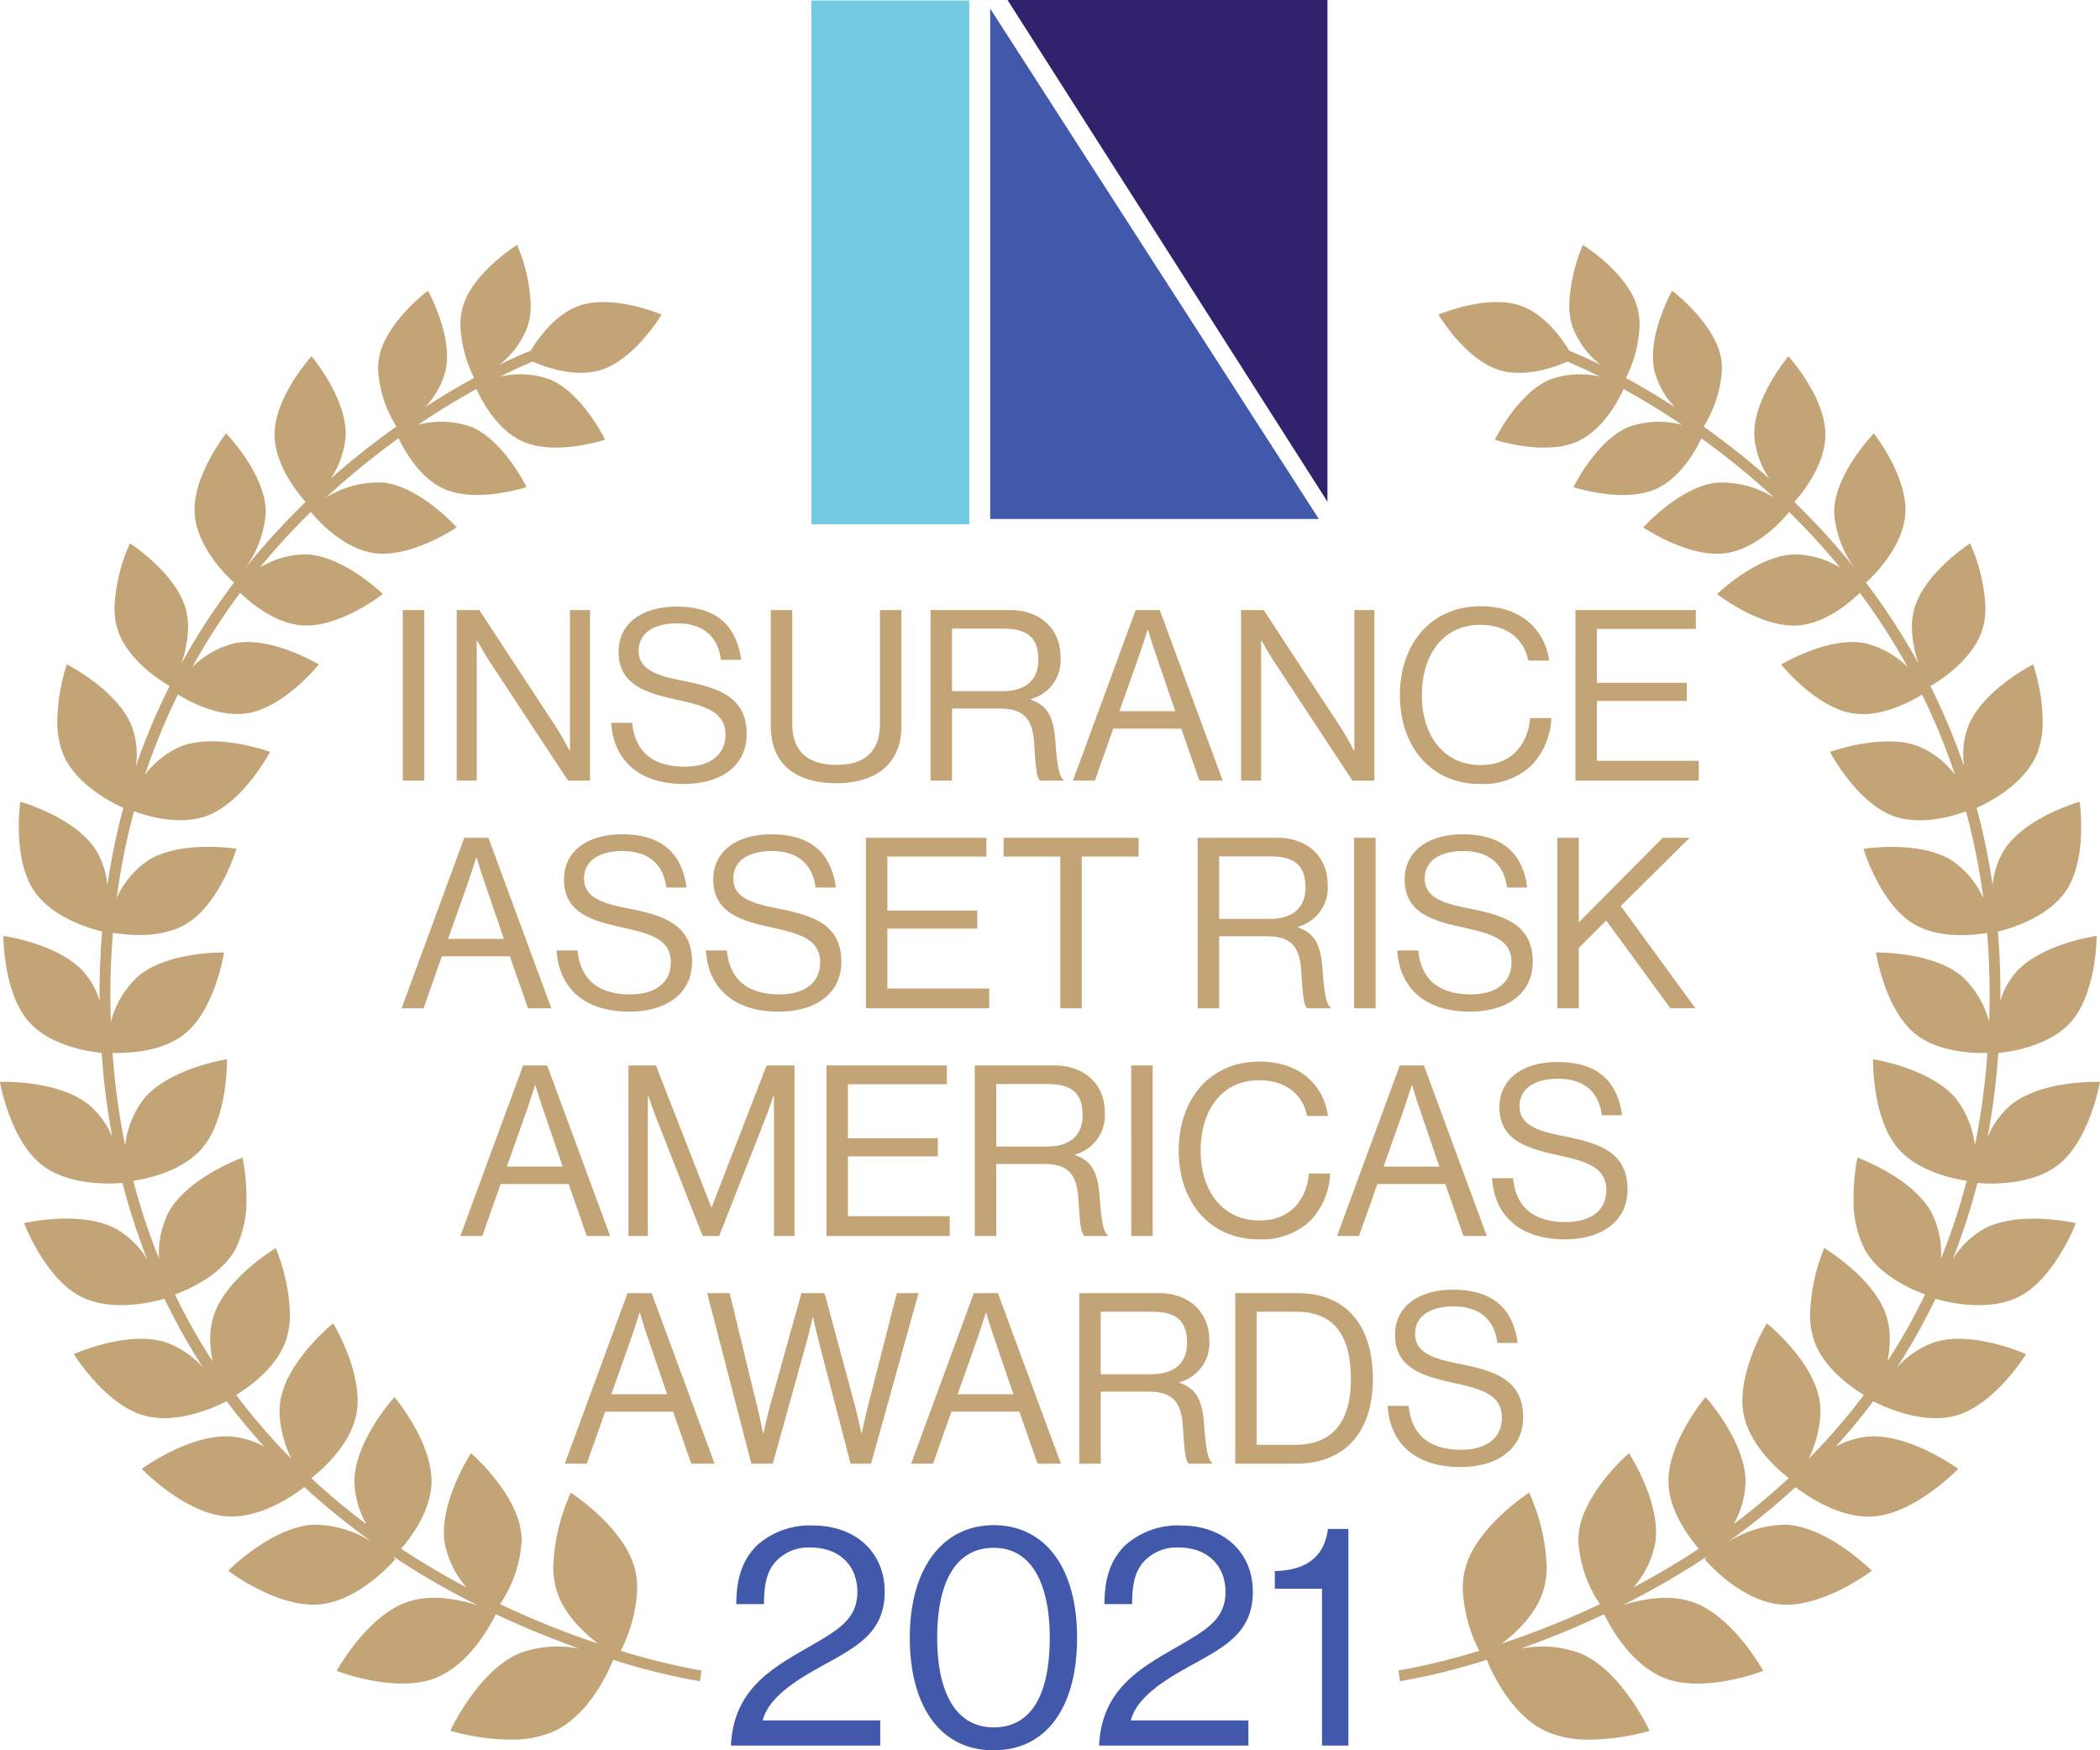 <?xml version="1.0" encoding="UTF-8"?>
<svg xmlns="http://www.w3.org/2000/svg" width="252.587" height="210.494" viewBox="0 0 252.587 210.494">
  <g id="Group_7871" data-name="Group 7871" transform="translate(-1100.413 -9196.003)">
    <path id="Union_3" data-name="Union 3" d="M186.063,178.806c-4.374-1.948-6.759-7.459-7.231-8.654a78.47,78.47,0,0,1-10.433,2.575l-.2-1.286a79.41,79.41,0,0,0,9.72-2.374,18,18,0,0,1-1.979-7.5,9.311,9.311,0,0,1,.347-2.586c1.41-4.926,7.641-8.931,7.641-8.931a23.92,23.92,0,0,1,2.111,8.844,10.353,10.353,0,0,1-.361,2.781c-.821,2.864-3.191,5.127-5.028,6.52a106.49,106.49,0,0,0,11.788-4.732,15.205,15.205,0,0,1-2.595-7.611,8.039,8.039,0,0,1,.076-1.134c.678-4.819,6.011-9.41,6.011-9.41s3.278,5,3.26,9.559a8.707,8.707,0,0,1-.077,1.145,11.365,11.365,0,0,1-2.624,5.42c1.677-.886,3.382-1.849,5.094-2.895q1.358-.827,2.746-1.742c-1.4-1.636-3.591-4.7-3.647-8.007v-.114c-.016-4.831,4.461-10.118,4.461-10.118s4.732,5.207,4.816,10.072v.114a10.975,10.975,0,0,1-1.428,5.089,81.631,81.631,0,0,0,6.615-5.527c-1.5-1.179-4.8-4.135-5.443-7.813a8.859,8.859,0,0,1-.129-1.487c-.016-4.466,2.937-9.319,2.937-9.319s5.488,4.4,6.33,9.2a8.426,8.426,0,0,1,.124,1.465,13.832,13.832,0,0,1-1.426,5.637,75.687,75.687,0,0,0,6.642-7.684c-1.761-1.08-4.969-3.42-6.029-6.683a10.149,10.149,0,0,1-.441-3.066,23.063,23.063,0,0,1,1.705-7.916s5.989,3.56,7.473,8.14a8.974,8.974,0,0,1,.415,2.754,13.448,13.448,0,0,1-.285,2.716,72.527,72.527,0,0,0,4.527-8.03c-1.914-.7-5.592-2.4-7.277-5.439a13.225,13.225,0,0,1-1.323-6.234,24.954,24.954,0,0,1,.464-4.785s6.554,2.351,8.893,6.565a10.74,10.74,0,0,1,1.168,5.211c0,.114,0,.228,0,.342a75.453,75.453,0,0,0,3.081-9.327c-1.966-.3-6.029-1.248-8.318-3.971-2.8-3.344-2.94-9.376-2.944-10.479,0-.114,0-.175,0-.175s6.886,1.057,9.98,4.747a11.382,11.382,0,0,1,2.269,5.622,86.53,86.53,0,0,0,1.41-9.9c.035-.411.069-.822.1-1.225-1.845.057-6.067-.1-8.8-2.389-3.579-3.005-4.605-9.684-4.605-9.684s6.755-.152,10.338,2.857a11.407,11.407,0,0,1,3.271,5.485,90.787,90.787,0,0,0-.247-10.7c-1.864.312-5.979.708-8.954-1.156-3.968-2.476-5.911-8.95-5.911-8.95s6.668-1.088,10.632,1.392a10.991,10.991,0,0,1,3.78,4.511,80.79,80.79,0,0,0-2.081-10.415c-1.837.669-5.671,1.738-8.854.517-4.362-1.677-7.509-7.661-7.509-7.661s6.337-2.339,10.7-.666a10.721,10.721,0,0,1,4.337,3.412,77.788,77.788,0,0,0-3.96-9.65c-1.515.936-5.094,2.83-8.463,2.237-4.421-.78-8.479-5.846-8.479-5.846s5.546-3.366,9.967-2.587a10.887,10.887,0,0,1,5.252,2.9,79.226,79.226,0,0,0-5.759-8.935c-1.347,1.3-4.306,3.754-7.588,3.925-4.485.236-9.578-3.781-9.578-3.781s4.647-4.53,9.132-4.766a10.733,10.733,0,0,1,5.652,1.579,82.917,82.917,0,0,0-5.683-6.25l-.433-.426c-.905,1.092-4,4.5-7.737,4.96-4.454.548-9.813-3.108-9.813-3.108s4.316-4.842,8.774-5.386a11.843,11.843,0,0,1,6.966,1.814,93.077,93.077,0,0,0-8.754-7.14c-.736,1.548-2.6,4.873-5.575,6.135-3.937,1.67-9.807-.27-9.807-.27s2.682-5.565,6.619-7.235a10.934,10.934,0,0,1,6.409-.27c-1.978-1.335-3.792-2.45-5.349-3.351-.57-.331-1.126-.643-1.654-.936-.65,1.426-2.556,5.032-5.683,6.36-3.934,1.67-9.8-.266-9.8-.266s2.686-5.569,6.615-7.238a10.6,10.6,0,0,1,6.021-.35c-1.971-.989-3.366-1.578-3.925-1.807-1.549.681-5.17,1.993-8.27.985-4.067-1.32-7.224-6.634-7.224-6.634s5.679-2.442,9.745-1.118c2.963.962,5.07,3.929,5.994,5.462.286.11,1.646.654,3.777,1.7a10.441,10.441,0,0,1-3.438-4.705,8.565,8.565,0,0,1-.346-2.522A20.206,20.206,0,0,1,190.385,0s5.257,3.248,6.5,7.334a8.008,8.008,0,0,1,.325,2.351A15.457,15.457,0,0,1,195.565,16c.627.342,1.289.715,1.98,1.115,1.176.681,2.492,1.48,3.919,2.4a9.812,9.812,0,0,1-2.483-4.431,8.015,8.015,0,0,1-.164-1.613c-.016-3.83,2.3-7.957,2.3-7.957s4.949,3.693,5.844,7.878a7.436,7.436,0,0,1,.155,1.578,14.643,14.643,0,0,1-2.2,6.881,94.914,94.914,0,0,1,7.9,6.261A10.523,10.523,0,0,1,211,22.83v-.106c-.012-4.462,4.111-9.334,4.111-9.334s4.37,4.8,4.442,9.289a.938.938,0,0,1,0,.107c.008,3.591-2.689,6.961-3.727,8.125.228.224.455.445.684.673a86.587,86.587,0,0,1,6.718,7.478,12.711,12.711,0,0,1-2.612-6.847c0-.141,0-.281.007-.418.236-4.485,4.763-9.133,4.763-9.133s3.776,4.785,3.8,9.156q0,.211-.012.422c-.231,4.481-4.72,8.353-4.72,8.353s-.081-.084-.214-.24a79.8,79.8,0,0,1,6.546,10.023,13.813,13.813,0,0,1-.825-4.4,8.2,8.2,0,0,1,.3-2.263c1.24-4.317,6.7-7.824,6.7-7.824a20.972,20.972,0,0,1,1.848,7.748,8.885,8.885,0,0,1-.316,2.434c-1.1,3.842-5.385,6.451-6.306,6.976q1.244,2.476,2.3,5.032.936,2.254,1.728,4.572a12.851,12.851,0,0,1-.073-1.339,9.309,9.309,0,0,1,.62-3.492c1.75-4.333,7.787-7.375,7.787-7.375a23.411,23.411,0,0,1,1.148,6.763,10.654,10.654,0,0,1-.67,3.952c-1.551,3.846-6.234,6.078-7.276,6.535a82.391,82.391,0,0,1,1.917,9.277,9.961,9.961,0,0,1,1.42-4.26c2.548-3.922,9.052-5.751,9.052-5.751a22.642,22.642,0,0,1,.18,2.952c.007,2.286-.3,5.42-1.755,7.657-2.175,3.351-6.926,4.682-8.258,5q.337,4.1.3,8.334a9.485,9.485,0,0,1,1.807-3.363c3.066-3.53,9.765-4.439,9.765-4.439v.011c0,.3-.042,6.831-3.036,10.274-2.574,2.959-7.325,3.648-8.79,3.792-.034.437-.068.879-.1,1.32q-.382,4.49-1.18,8.775a10.362,10.362,0,0,1,2.812-3.865c3.742-3.031,10.7-2.758,10.7-2.758s-1.179,6.866-4.923,9.9c-3.312,2.685-8.633,2.366-9.816,2.256a77.479,77.479,0,0,1-2.979,9.178,10.732,10.732,0,0,1,3.781-3.674c4.255-2.263,11.034-.666,11.034-.666s-2.465,6.516-6.718,8.775c-3.888,2.066-9.265.586-10.167.312a72.464,72.464,0,0,1-4.652,8.288,10.957,10.957,0,0,1,4.6-3.081c4.609-1.407,10.954,1.457,10.954,1.457s-3.659,5.922-8.269,7.334c-4.356,1.328-9.552-1.373-10.106-1.674q-2.123,2.819-4.523,5.458a10.225,10.225,0,0,1,3.822-1.2c5.025-.437,10.905,3.876,10.905,3.876s-5.04,5.268-10.068,5.709c-4.043.354-8.074-2.419-9.494-3.518a84.287,84.287,0,0,1-8.368,6.767,13,13,0,0,1,7.38-2.237c5.032.354,10.163,5.534,10.163,5.534s-5.8,4.412-10.833,4.062-9.289-5.47-9.289-5.47.088-.08.251-.221l-.042-.042q-1.453.964-2.959,1.883c-2.406,1.468-4.8,2.777-7.121,3.941,2.2-.708,5.626-1.419,8.579-.346,4.8,1.75,8.359,8.235,8.359,8.235s-6.888,2.682-11.7.932c-4.314-1.571-6.95-6.714-7.444-7.748a108.863,108.863,0,0,1-10.084,4.15,13.18,13.18,0,0,1,7.376.609c4.921,2.187,8.181,9.262,8.181,9.262a27.336,27.336,0,0,1-7.161,1.061A12.883,12.883,0,0,1,186.063,178.806Zm-131.9-.118s3.26-7.075,8.181-9.262a13.18,13.18,0,0,1,7.376-.609,108.863,108.863,0,0,1-10.084-4.15c-.494,1.035-3.13,6.177-7.444,7.748-4.808,1.75-11.7-.932-11.7-.932s3.557-6.485,8.359-8.235c2.953-1.073,6.376-.361,8.578.346-2.321-1.164-4.714-2.472-7.12-3.941q-1.507-.918-2.959-1.883l-.042.042c.163.137.251.221.251.221s-4.257,5.116-9.289,5.47-10.833-4.062-10.833-4.062,5.131-5.181,10.163-5.534a13,13,0,0,1,7.38,2.237,84.287,84.287,0,0,1-8.368-6.767c-1.419,1.1-5.451,3.872-9.494,3.515-5.028-.437-10.068-5.706-10.068-5.706s5.88-4.313,10.905-3.876a10.231,10.231,0,0,1,3.822,1.2q-2.4-2.636-4.523-5.458c-.555.3-5.75,3-10.106,1.674-4.609-1.411-8.269-7.334-8.269-7.334s6.345-2.864,10.954-1.457a10.957,10.957,0,0,1,4.6,3.081,72.62,72.62,0,0,1-4.653-8.288c-.9.274-6.278,1.754-10.166-.312-4.253-2.259-6.718-8.775-6.718-8.775s6.779-1.6,11.034.666a10.74,10.74,0,0,1,3.781,3.674,77.479,77.479,0,0,1-2.979-9.178c-1.184.11-6.5.426-9.816-2.256-3.744-3.031-4.923-9.9-4.923-9.9s6.961-.274,10.7,2.758a10.362,10.362,0,0,1,2.812,3.865q-.8-4.279-1.18-8.775l-.1-1.324c-1.465-.141-6.216-.829-8.79-3.788C.449,89.943.407,83.416.407,83.112V83.1s6.7.909,9.765,4.439A9.485,9.485,0,0,1,11.979,90.9q-.035-4.234.3-8.334c-1.332-.316-6.083-1.647-8.258-5-1.453-2.237-1.762-5.375-1.758-7.657a23.131,23.131,0,0,1,.183-2.952s6.5,1.83,9.052,5.751a9.961,9.961,0,0,1,1.42,4.26,82.391,82.391,0,0,1,1.917-9.277c-1.042-.456-5.726-2.689-7.276-6.535a10.654,10.654,0,0,1-.67-3.952,23.411,23.411,0,0,1,1.148-6.763s6.037,3.043,7.787,7.375a9.309,9.309,0,0,1,.62,3.492,12.851,12.851,0,0,1-.073,1.339q.792-2.316,1.727-4.572,1.062-2.556,2.3-5.032c-.924-.525-5.2-3.134-6.306-6.976a8.885,8.885,0,0,1-.316-2.434,20.972,20.972,0,0,1,1.848-7.748s5.459,3.507,6.7,7.824a8.2,8.2,0,0,1,.3,2.263,13.813,13.813,0,0,1-.825,4.4,79.8,79.8,0,0,1,6.546-10.023c-.134.156-.214.24-.214.24s-4.488-3.872-4.72-8.353q-.012-.211-.012-.422c.019-4.37,3.793-9.156,3.793-9.156s4.529,4.644,4.766,9.129c.007.141.011.281.007.422a12.723,12.723,0,0,1-2.612,6.847,86.587,86.587,0,0,1,6.718-7.478q.343-.342.684-.673c-1.037-1.164-3.734-4.534-3.727-8.129a.9.9,0,0,1,0-.1c.072-4.488,4.442-9.289,4.442-9.289s4.123,4.873,4.111,9.334v.1a10.524,10.524,0,0,1-1.807,5.283,94.131,94.131,0,0,1,7.9-6.261,14.643,14.643,0,0,1-2.2-6.881,7.411,7.411,0,0,1,.155-1.578c.895-4.184,5.844-7.878,5.844-7.878s2.313,4.127,2.3,7.957a8.114,8.114,0,0,1-.164,1.613,9.812,9.812,0,0,1-2.483,4.431c1.427-.924,2.743-1.723,3.919-2.4.691-.4,1.354-.772,1.98-1.115a15.5,15.5,0,0,1-1.649-6.314A8.008,8.008,0,0,1,55.7,7.334C56.945,3.248,62.2,0,62.2,0a20.216,20.216,0,0,1,1.635,7.2,8.538,8.538,0,0,1-.346,2.518,10.4,10.4,0,0,1-3.438,4.705c2.13-1.046,3.491-1.59,3.776-1.7.925-1.533,3.032-4.5,6-5.462C73.892,5.938,79.57,8.38,79.57,8.38s-3.156,5.314-7.224,6.634c-3.1,1-6.721-.3-8.27-.985-.559.228-1.954.818-3.926,1.807a10.606,10.606,0,0,1,6.022.35c3.929,1.67,6.614,7.238,6.614,7.238s-5.868,1.936-9.8.266c-3.128-1.328-5.032-4.937-5.683-6.36-.529.293-1.084.6-1.654.936-1.557.9-3.371,2.016-5.349,3.351a10.934,10.934,0,0,1,6.409.27c3.938,1.67,6.619,7.235,6.619,7.235s-5.869,1.94-9.807.266c-2.971-1.263-4.839-4.583-5.576-6.132a93.2,93.2,0,0,0-8.753,7.14,11.843,11.843,0,0,1,6.966-1.814c4.458.544,8.774,5.386,8.774,5.386s-5.359,3.655-9.813,3.108c-3.735-.46-6.832-3.868-7.737-4.96l-.433.426a82.168,82.168,0,0,0-5.684,6.25,10.739,10.739,0,0,1,5.653-1.579c4.484.236,9.132,4.766,9.132,4.766s-5.093,4.017-9.578,3.781c-3.282-.171-6.242-2.628-7.588-3.925a78.875,78.875,0,0,0-5.759,8.935,10.858,10.858,0,0,1,5.254-2.9c4.419-.78,9.965,2.587,9.965,2.587s-4.059,5.067-8.479,5.843c-3.37.593-6.949-1.3-8.464-2.233a78.273,78.273,0,0,0-3.96,9.646A10.745,10.745,0,0,1,21.78,60.3c4.366-1.674,10.7.666,10.7.666s-3.146,5.983-7.509,7.661c-3.184,1.221-7.018.152-8.855-.517a80.957,80.957,0,0,0-2.08,10.415,10.984,10.984,0,0,1,3.78-4.511c3.964-2.48,10.632-1.392,10.632-1.392s-1.943,6.474-5.911,8.95c-2.975,1.86-7.09,1.468-8.954,1.156a90.767,90.767,0,0,0-.247,10.7A11.412,11.412,0,0,1,16.61,87.95c3.584-3.009,10.339-2.857,10.339-2.857s-1.026,6.679-4.605,9.684c-2.735,2.294-6.958,2.446-8.806,2.389.029.4.063.814.1,1.221a86.263,86.263,0,0,0,1.41,9.909,11.355,11.355,0,0,1,2.269-5.622c3.095-3.69,9.98-4.747,9.98-4.747s0,.061,0,.175c0,1.1-.14,7.136-2.943,10.479-2.29,2.723-6.353,3.667-8.319,3.971a75.618,75.618,0,0,0,3.082,9.327c0-.114,0-.228,0-.342a10.763,10.763,0,0,1,1.168-5.215c2.339-4.211,8.893-6.565,8.893-6.565a25.022,25.022,0,0,1,.464,4.789,13.225,13.225,0,0,1-1.323,6.234c-1.686,3.043-5.363,4.736-7.277,5.439a72.527,72.527,0,0,0,4.527,8.03,13.518,13.518,0,0,1-.286-2.716,8.975,8.975,0,0,1,.416-2.754c1.483-4.58,7.473-8.14,7.473-8.14a23.035,23.035,0,0,1,1.705,7.916,10.149,10.149,0,0,1-.441,3.066c-1.061,3.264-4.268,5.6-6.029,6.683a75.687,75.687,0,0,0,6.642,7.684,13.848,13.848,0,0,1-1.426-5.637,8.426,8.426,0,0,1,.124-1.465c.842-4.793,6.33-9.2,6.33-9.2s2.951,4.854,2.937,9.319a8.859,8.859,0,0,1-.129,1.487c-.646,3.678-3.94,6.634-5.443,7.813a81.631,81.631,0,0,0,6.615,5.527,11.036,11.036,0,0,1-1.431-5.089c0-.038,0-.076,0-.114.083-4.865,4.814-10.072,4.814-10.072s4.478,5.283,4.462,10.118v.114c-.057,3.305-2.243,6.371-3.646,8.007q1.384.913,2.745,1.742c1.709,1.046,3.417,2.008,5.094,2.895a11.376,11.376,0,0,1-2.625-5.42,8.878,8.878,0,0,1-.076-1.145c-.019-4.557,3.26-9.559,3.26-9.559s5.333,4.591,6.011,9.41a8.187,8.187,0,0,1,.076,1.134,15.177,15.177,0,0,1-2.595,7.607A105.851,105.851,0,0,0,71.933,168.2c-1.837-1.392-4.207-3.656-5.028-6.52a10.393,10.393,0,0,1-.361-2.781,23.92,23.92,0,0,1,2.111-8.844s6.23,4.005,7.641,8.931a9.347,9.347,0,0,1,.347,2.586,18.032,18.032,0,0,1-1.978,7.5,79.327,79.327,0,0,0,9.719,2.374l-.2,1.286a78.47,78.47,0,0,1-10.433-2.575c-.473,1.194-2.857,6.706-7.231,8.654a12.948,12.948,0,0,1-5.2.943A27.336,27.336,0,0,1,54.166,178.688Z" transform="translate(1100.413 9225.458)" fill="#c3a476"></path>
    <rect id="Rectangle_7102" data-name="Rectangle 7102" width="19" height="63" transform="translate(1198 9196.061)" fill="#74cae0"></rect>
    <path id="Path_41872" data-name="Path 41872" d="M18.348,0,56.834,60.336V0Z" transform="translate(1203.244 9195.998)" fill="#30226c"></path>
    <path id="Path_41873" data-name="Path 41873" d="M16.752,62.173H56.28L16.752.8Z" transform="translate(1202.759 9196.24)" fill="#4258aa"></path>
    <path id="Path_41875" data-name="Path 41875" d="M23.6,24.887h2.582V4.377H23.6Zm6.483,0h2.41V8.049h.057s.861,1.549,1.52,2.553L43.48,24.887h2.639V4.377h-2.41v16.9h-.057s-.8-1.578-1.492-2.639L32.809,4.377H30.083Zm27.338.4c4.418,0,7.544-2.151,7.544-6,0-4.618-3.643-5.594-7.63-6.4-3.069-.6-5.364-1.291-5.364-3.614,0-2.123,1.836-3.3,4.618-3.3,3.012,0,4.905,1.463,5.278,4.389h2.438c-.516-3.787-2.639-6.4-7.774-6.4-4.159,0-6.971,2.037-6.971,5.422,0,3.873,3.1,4.905,6.713,5.709,3.672.8,6.139,1.463,6.139,4.274,0,2.553-2.037,3.844-4.877,3.844-3.873,0-6-1.807-6.34-5.278H48.672C48.9,22.076,51.655,25.289,57.421,25.289Zm18.3-.086c4.389,0,7.86-1.979,7.86-6.942V4.377H81V18c0,3.5-1.951,4.991-5.192,4.991-3.385,0-5.364-1.492-5.364-4.991V4.377H67.863V18.261C67.863,23.224,71.248,25.2,75.723,25.2Zm11.36-.316h2.582V16.224h5.709c2.754,0,3.959,1.061,4.159,4.073.229,3.442.316,4.217.746,4.59h2.783v-.115c-.373-.258-.717-1.09-.947-4.389-.2-3.041-.861-4.475-2.955-5.221v-.086A4.843,4.843,0,0,0,102.717,10c0-3.356-2.438-5.622-6.053-5.622H87.083ZM89.664,6.614h6.225c3.012,0,4.159,1.262,4.159,3.758,0,2.324-1.434,3.758-4.3,3.758H89.664Zm14.544,18.273h2.639l2.209-6.254h8.176l2.18,6.254h2.811L114.65,4.377h-2.9ZM112.24,9.655c.4-1.176.947-2.9.947-2.9h.057s.516,1.75.918,2.9l2.352,6.885H109.8Zm12.192,15.232h2.41V8.049h.057s.861,1.549,1.52,2.553l9.409,14.286h2.639V4.377h-2.41v16.9H138s-.8-1.578-1.492-2.639L127.157,4.377h-2.725Zm28.715.4a8.5,8.5,0,0,0,6.139-2.151,8.719,8.719,0,0,0,2.467-5.766H159.2c-.258,3.012-2.094,5.651-5.967,5.651-4.274,0-7.057-3.385-7.057-8.405,0-4.819,2.524-8.462,7.028-8.462,3.242,0,5.278,1.75,5.766,4.3h2.524c-.545-3.787-3.442-6.54-8.233-6.54-6.11,0-9.725,4.676-9.725,10.7C143.537,20.843,147.323,25.289,153.147,25.289Zm11.5-.4H179.48V22.507H167.231v-7.2h10.815v-2.18H167.231V6.643h11.9V4.377H164.65ZM23.457,52.27H26.1L28.3,46.016H36.48l2.18,6.254h2.811L33.9,31.759H31Zm8.032-15.232c.4-1.176.947-2.9.947-2.9h.057s.516,1.75.918,2.9l2.352,6.885H29.051ZM50.852,52.671c4.418,0,7.544-2.151,7.544-6,0-4.618-3.643-5.594-7.63-6.4-3.069-.6-5.364-1.291-5.364-3.614,0-2.123,1.836-3.3,4.618-3.3,3.012,0,4.905,1.463,5.278,4.389h2.438c-.516-3.787-2.639-6.4-7.774-6.4-4.159,0-6.971,2.037-6.971,5.422,0,3.873,3.1,4.905,6.713,5.709,3.672.8,6.139,1.463,6.139,4.274,0,2.553-2.037,3.844-4.877,3.844-3.873,0-6-1.807-6.34-5.278H42.1C42.332,49.458,45.086,52.671,50.852,52.671Zm17.957,0c4.418,0,7.544-2.151,7.544-6,0-4.618-3.643-5.594-7.63-6.4-3.069-.6-5.364-1.291-5.364-3.614,0-2.123,1.836-3.3,4.618-3.3,3.012,0,4.905,1.463,5.278,4.389h2.438c-.516-3.787-2.639-6.4-7.774-6.4-4.159,0-6.971,2.037-6.971,5.422,0,3.873,3.1,4.905,6.713,5.709,3.672.8,6.139,1.463,6.139,4.274,0,2.553-2.037,3.844-4.877,3.844-3.873,0-6-1.807-6.34-5.278H60.06C60.29,49.458,63.044,52.671,68.81,52.671Zm10.5-.4H94.139V49.889H81.89v-7.2H92.705v-2.18H81.89V34.025H93.8V31.759H79.309ZM95.861,34.025h6.827V52.27h2.582V34.025H112.1V31.759H95.861Zm23.35,18.244h2.582V43.606H127.5c2.754,0,3.959,1.061,4.159,4.073.229,3.442.316,4.217.746,4.59h2.783v-.115c-.373-.258-.717-1.09-.947-4.389-.2-3.041-.861-4.475-2.955-5.221v-.086a4.843,4.843,0,0,0,3.557-5.077c0-3.356-2.438-5.622-6.053-5.622h-9.581ZM121.793,34h6.225c3.012,0,4.159,1.262,4.159,3.758,0,2.324-1.434,3.758-4.3,3.758h-6.081ZM138.029,52.27h2.582V31.759h-2.582Zm13.941.4c4.418,0,7.544-2.151,7.544-6,0-4.618-3.643-5.594-7.63-6.4-3.069-.6-5.364-1.291-5.364-3.614,0-2.123,1.836-3.3,4.618-3.3,3.012,0,4.905,1.463,5.278,4.389h2.438c-.516-3.787-2.639-6.4-7.774-6.4-4.159,0-6.971,2.037-6.971,5.422,0,3.873,3.1,4.905,6.713,5.709,3.672.8,6.139,1.463,6.139,4.274,0,2.553-2.037,3.844-4.877,3.844-3.873,0-6-1.807-6.34-5.278h-2.524C143.451,49.458,146.2,52.671,151.97,52.671Zm10.5-.4h2.582V45.012l3.3-3.3,7.717,10.556h3.012L170.1,39.963l8.29-8.2h-3.242l-10.1,10.184V31.759H162.47ZM30.528,79.652h2.639L35.376,73.4h8.176l2.18,6.254h2.811L40.97,59.141h-2.9ZM38.56,64.419c.4-1.176.947-2.9.947-2.9h.057s.516,1.75.918,2.9L42.834,71.3H36.122ZM50.752,79.652h2.324V62.784h.057s.516,1.549.918,2.582l5.622,14.286h1.979l5.622-14.286c.373-.975.918-2.582.918-2.582h.057V79.652h2.467V59.141H67.361l-6.6,17.04h-.057l-6.655-17.04h-3.3Zm23.809,0H89.392V77.271H77.143v-7.2H87.958V67.89H77.143V61.407h11.9V59.141H74.561Zm17.843,0h2.582V70.989h5.709c2.754,0,3.959,1.061,4.159,4.073.229,3.442.316,4.217.746,4.59h2.783v-.115c-.373-.258-.717-1.09-.947-4.389-.2-3.041-.861-4.475-2.955-5.221v-.086a4.843,4.843,0,0,0,3.557-5.077c0-3.356-2.438-5.622-6.053-5.622H92.4Zm2.582-18.273h6.225c3.012,0,4.159,1.262,4.159,3.758,0,2.324-1.434,3.758-4.3,3.758H94.986Zm16.236,18.273H113.8V59.141h-2.582Zm15.318.4a8.5,8.5,0,0,0,6.139-2.151,8.719,8.719,0,0,0,2.467-5.766h-2.553c-.258,3.012-2.094,5.651-5.967,5.651-4.274,0-7.057-3.385-7.057-8.405,0-4.819,2.524-8.462,7.028-8.462,3.242,0,5.278,1.75,5.766,4.3h2.524c-.545-3.787-3.442-6.54-8.233-6.54-6.11,0-9.725,4.676-9.725,10.7C116.93,75.607,120.717,80.053,126.54,80.053Zm9.438-.4h2.639l2.209-6.254H149l2.18,6.254h2.811L146.42,59.141h-2.9Zm8.032-15.232c.4-1.176.947-2.9.947-2.9h.057s.516,1.75.918,2.9l2.352,6.885h-6.713Zm19.363,15.634c4.418,0,7.544-2.151,7.544-6,0-4.618-3.643-5.594-7.63-6.4-3.069-.6-5.364-1.291-5.364-3.614,0-2.123,1.836-3.3,4.618-3.3,3.012,0,4.905,1.463,5.278,4.389h2.438c-.516-3.787-2.639-6.4-7.774-6.4-4.159,0-6.971,2.037-6.971,5.422,0,3.873,3.1,4.905,6.713,5.709,3.672.8,6.139,1.463,6.139,4.274,0,2.553-2.037,3.844-4.877,3.844-3.873,0-6-1.807-6.34-5.278h-2.524C154.853,76.841,157.607,80.053,163.373,80.053ZM43.093,107.034h2.639l2.209-6.254h8.176l2.18,6.254h2.811L53.534,86.523h-2.9ZM51.125,91.8c.4-1.176.947-2.9.947-2.9h.057s.516,1.75.918,2.9L55.4,98.686H48.686Zm14.4,15.232h2.582l4.016-14.458c.344-1.2.775-3.127.775-3.127h.057s.43,1.922.746,3.127l3.758,14.458h2.467l5.709-20.511h-2.61L79.61,99.862c-.316,1.262-.8,3.471-.8,3.471h-.057s-.459-2.151-.832-3.528L74.332,86.523H71.549l-3.7,13.282c-.373,1.348-.861,3.528-.861,3.528h-.057s-.43-2.094-.775-3.471L62.915,86.523h-2.7Zm19.22,0h2.639l2.209-6.254h8.176l2.18,6.254h2.811L95.186,86.523h-2.9ZM92.777,91.8c.4-1.176.947-2.9.947-2.9h.057s.516,1.75.918,2.9l2.352,6.885H90.339Zm12.192,15.232h2.582V98.371h5.709c2.754,0,3.959,1.061,4.159,4.073.229,3.442.316,4.217.746,4.59h2.783v-.115c-.373-.258-.717-1.09-.947-4.389-.2-3.041-.861-4.475-2.955-5.221v-.086a4.843,4.843,0,0,0,3.557-5.077c0-3.356-2.438-5.622-6.053-5.622h-9.581Zm2.582-18.273h6.225c3.012,0,4.159,1.262,4.159,3.758,0,2.324-1.434,3.758-4.3,3.758H107.55Zm16.179,18.273h7.258c6.168,0,9.294-4.045,9.294-10.184s-2.926-10.327-9.093-10.327h-7.458Zm2.582-2.266V88.761H131.1c4.819,0,6.54,3.27,6.54,8.089s-1.922,7.917-6.741,7.917Zm24.5,2.668c4.418,0,7.544-2.151,7.544-6,0-4.618-3.643-5.594-7.63-6.4-3.069-.6-5.364-1.291-5.364-3.614,0-2.123,1.836-3.3,4.618-3.3,3.012,0,4.905,1.463,5.278,4.389h2.438c-.516-3.787-2.639-6.4-7.774-6.4-4.159,0-6.971,2.037-6.971,5.422,0,3.873,3.1,4.905,6.713,5.709,3.672.8,6.139,1.463,6.139,4.274,0,2.553-2.037,3.844-4.877,3.844-3.873,0-6-1.807-6.34-5.278h-2.524C142.289,104.223,145.043,107.435,150.809,107.435Z" transform="translate(1125.258 9264.993)" fill="#c3a476"></path>
    <path id="Path_41874" data-name="Path 41874" d="M53.84,33.178H71.8V30.153H57.66c.718-2.874,4.311-4.991,7.109-6.542,4.159-2.307,7.563-3.97,7.563-8.962,0-4.613-3.4-7.941-8.659-7.941a9.491,9.491,0,0,0-6.731,2.42c-1.588,1.588-2.458,3.706-2.458,7.033h3.328c0-2.647.454-4.084,1.475-5.18a5.37,5.37,0,0,1,4.122-1.626c3.441,0,5.634,2.155,5.634,5.332,0,3.139-2.08,4.462-5.483,6.428C59.021,23.725,54.143,26.258,53.84,33.178Zm31.574.567c6.466,0,10.058-5.294,10.058-13.537,0-8.47-3.895-13.537-10.021-13.537s-10.1,5.143-10.1,13.537C75.356,28.452,79.024,33.745,85.415,33.745Zm.038-2.76c-4.575,0-6.806-4.2-6.806-10.777,0-6.693,2.231-10.815,6.806-10.815,4.5,0,6.731,4.235,6.731,10.815C92.183,26.9,90.066,30.985,85.453,30.985ZM98.12,33.178h17.961V30.153H101.939c.718-2.874,4.311-4.991,7.109-6.542,4.159-2.307,7.563-3.97,7.563-8.962,0-4.613-3.4-7.941-8.659-7.941a9.491,9.491,0,0,0-6.731,2.42c-1.588,1.588-2.458,3.706-2.458,7.033h3.328c0-2.647.454-4.084,1.475-5.18a5.37,5.37,0,0,1,4.122-1.626c3.441,0,5.634,2.155,5.634,5.332,0,3.139-2.08,4.462-5.483,6.428C103.3,23.725,98.423,26.258,98.12,33.178Zm26.81,0h3.176V7.125h-2.458c-.492,3.819-3.214,4.991-6.39,5.067v2.118h5.672Z" transform="translate(1134.492 9372.751)" fill="#4258aa"></path>
  </g>
</svg>
